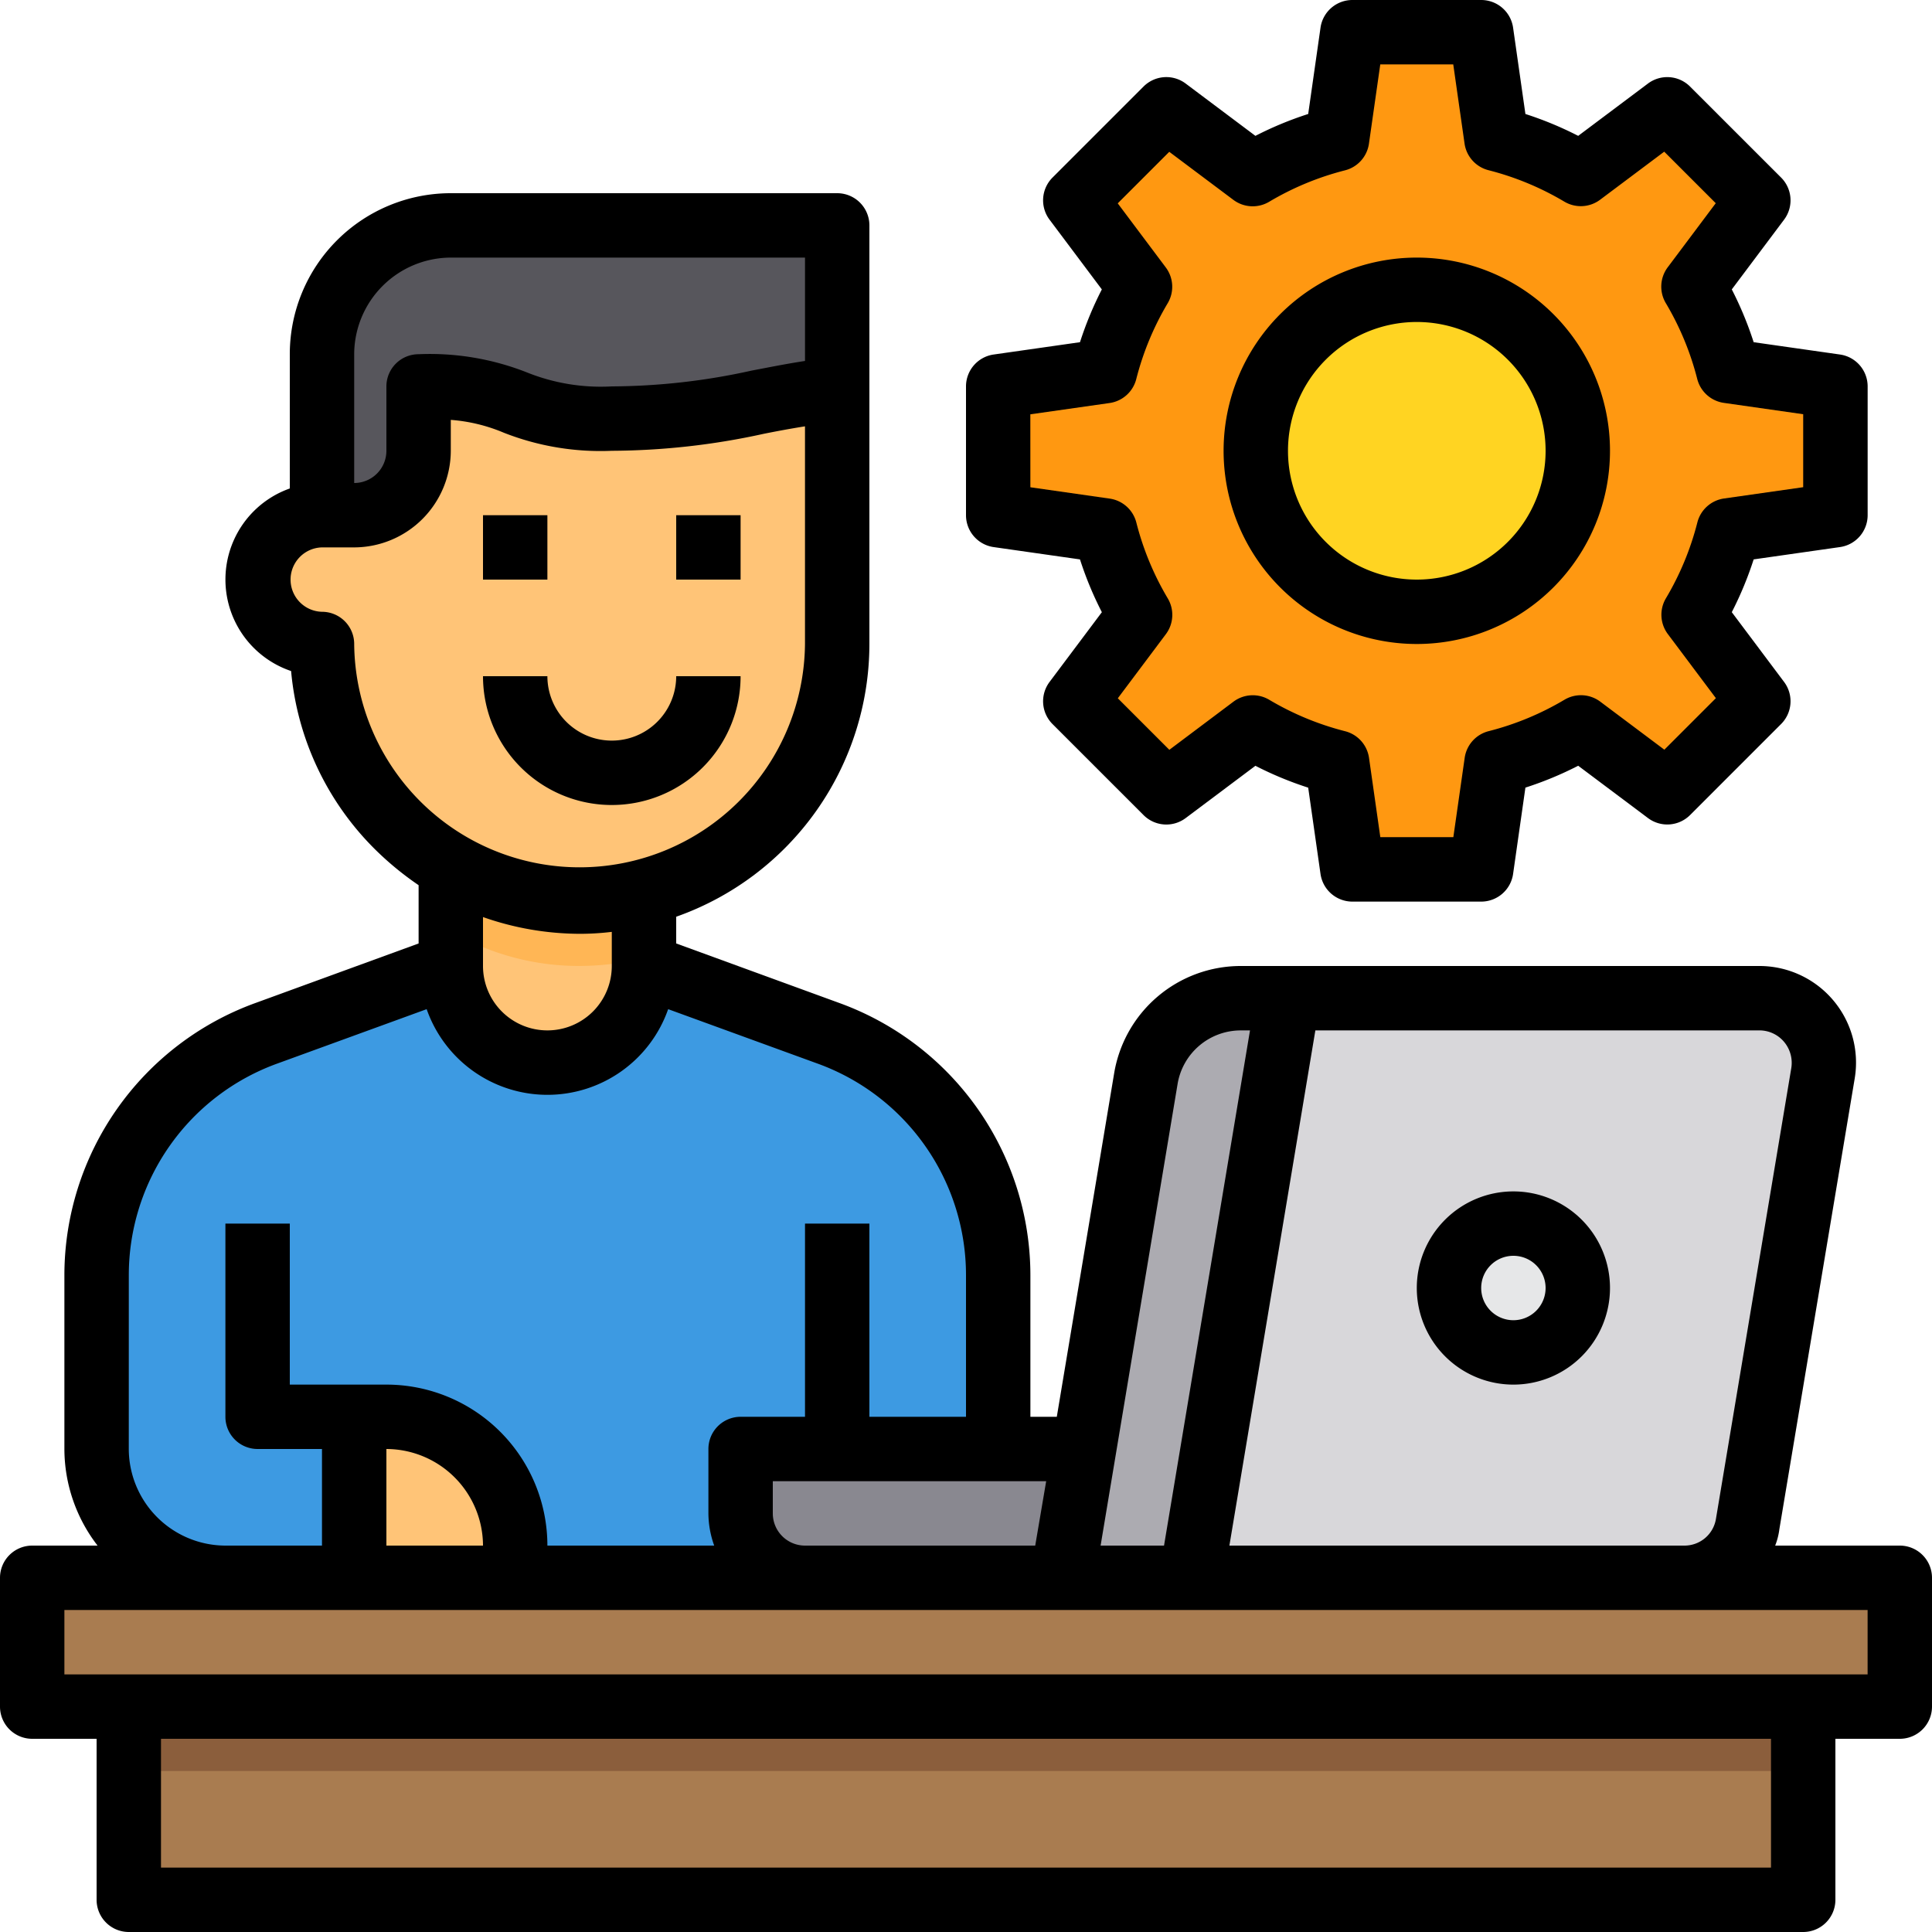 <svg xmlns="http://www.w3.org/2000/svg" width="100" height="100" viewBox="0 0 100 100"><g id="Grupo_975" data-name="Grupo 975" transform="translate(-946 -3731.988)"><g id="Management-Outsourcing-Process-Worker-Gear" transform="translate(944 3729.988)"><path id="Caminho_1066" data-name="Caminho 1066" d="M51.667,48V63.667h-40A6.667,6.667,0,0,1,5,57V48a13.293,13.293,0,0,1,8.783-12.517L23.333,32a5,5,0,1,0,10,0l9.55,3.483A13.293,13.293,0,0,1,51.667,48Z" transform="translate(2 20)" fill="#3d9ae2"></path><path id="Caminho_1067" data-name="Caminho 1067" d="M99.667,51v6.667H3V51H99.667Z" transform="translate(0.667 32.667)" fill="#a97c50"></path><path id="Caminho_1068" data-name="Caminho 1068" d="M70.8,28.783a16.333,16.333,0,0,1-1.817,4.367l3.367,4.483L67.633,42.35,63.15,38.983A16.333,16.333,0,0,1,58.783,40.8L58,46.333H51.333L50.55,40.8a16.333,16.333,0,0,1-4.367-1.817L41.7,42.35l-4.717-4.717L40.35,33.15a16.333,16.333,0,0,1-1.817-4.367L33,28V21.333l5.533-.783a16.333,16.333,0,0,1,1.817-4.367L36.983,11.7,41.7,6.983l4.483,3.367A16.333,16.333,0,0,1,50.55,8.533L51.333,3H58l.783,5.533A16.333,16.333,0,0,1,63.15,10.35l4.483-3.367L72.35,11.7l-3.367,4.483A16.333,16.333,0,0,1,70.8,20.55l5.533.783V28Z" transform="translate(20.667 0.667)" fill="#ff9811"></path><path id="Caminho_1069" data-name="Caminho 1069" d="M71.683,36.883,67.8,60.217A3.343,3.343,0,0,1,64.517,63H39l5-30H68.4a3.333,3.333,0,0,1,3.283,3.883Z" transform="translate(24.667 20.667)" fill="#d8d7da"></path><path id="Caminho_1070" data-name="Caminho 1070" d="M6,55H92.667V65H6Z" transform="translate(2.667 35.333)" fill="#a97c50"></path><ellipse id="Elipse_77" data-name="Elipse 77" cx="3.5" cy="4" rx="3.5" ry="4" transform="translate(77 65.012)" fill="#e6e7e8"></ellipse><ellipse id="Elipse_78" data-name="Elipse 78" cx="8.5" cy="9" rx="8.5" ry="9" transform="translate(67 16.012)" fill="#ffd422"></ellipse><path id="Caminho_1071" data-name="Caminho 1071" d="M46.667,33l-5,30H35l1.117-6.667L39.3,37.183A5,5,0,0,1,44.233,33Z" transform="translate(22 20.667)" fill="#acabb1"></path><path id="Caminho_1072" data-name="Caminho 1072" d="M38.333,47H25v3.333a3.343,3.343,0,0,0,3.333,3.333H41.667L42.783,47Z" transform="translate(15.333 30)" fill="#898890"></path><path id="Caminho_1073" data-name="Caminho 1073" d="M38.667,9v8.45C34.267,18.017,31.95,19,27,19c-5.55,0-4.45-1.667-10-1.667v3.333A3.343,3.343,0,0,1,13.667,24H12V15.667A6.667,6.667,0,0,1,18.667,9Z" transform="translate(6.667 4.667)" fill="#57565c"></path><path id="Caminho_1074" data-name="Caminho 1074" d="M26,30.3v3.75a5,5,0,1,1-10,0V28.92a13.085,13.085,0,0,0,6.667,1.8A13.732,13.732,0,0,0,26,30.3Z" transform="translate(9.333 17.947)" fill="#ffc477"></path><path id="Caminho_1075" data-name="Caminho 1075" d="M21.333,52.667v1.667H13V46h1.667A6.667,6.667,0,0,1,21.333,52.667Z" transform="translate(7.333 29.333)" fill="#ffc477"></path><path id="Caminho_1076" data-name="Caminho 1076" d="M26,30.3v3.333a13.732,13.732,0,0,1-3.333.417A13.085,13.085,0,0,1,16,32.253V28.92a13.085,13.085,0,0,0,6.667,1.8A13.732,13.732,0,0,0,26,30.3Z" transform="translate(9.333 17.947)" fill="#ffb655"></path><path id="Caminho_1077" data-name="Caminho 1077" d="M28.333,15.667c-5.55,0-4.45-1.667-10-1.667v3.333A3.343,3.343,0,0,1,15,20.667H13.333a3.333,3.333,0,0,0,0,6.667,13.357,13.357,0,0,0,3.9,9.434A12.625,12.625,0,0,0,20,38.867a13.085,13.085,0,0,0,6.667,1.8A13.732,13.732,0,0,0,30,40.25,13.343,13.343,0,0,0,40,27.333V14.117C35.6,14.683,33.283,15.667,28.333,15.667Z" transform="translate(5.333 8)" fill="#ffc477"></path><path id="Caminho_1078" data-name="Caminho 1078" d="M6,55H92.667v3.333H6Z" transform="translate(2.667 35.333)" fill="#8b5e3c"></path><path id="Caminho_1079" data-name="Caminho 1079" d="M100.333,78h-6.45a3.536,3.536,0,0,0,.217-.85L98,53.817A5,5,0,0,0,93.067,48H66.233a6.643,6.643,0,0,0-6.567,5.567L56.7,71.333H55.333V64A15,15,0,0,0,45.45,49.917L37,46.833V45.45A14.985,14.985,0,0,0,47,31.333V9.667A1.667,1.667,0,0,0,45.333,8h-20A8.333,8.333,0,0,0,17,16.333v6.95a5,5,0,0,0,.067,9.45A14.883,14.883,0,0,0,21.4,41.95a16.057,16.057,0,0,0,2.267,1.867v3.017l-8.45,3.083A15,15,0,0,0,5.333,64v9A8.207,8.207,0,0,0,7.05,78H3.667A1.667,1.667,0,0,0,2,79.667v6.667A1.667,1.667,0,0,0,3.667,88H7v8.333A1.667,1.667,0,0,0,8.667,98H95.333A1.667,1.667,0,0,0,97,96.333V88h3.333A1.667,1.667,0,0,0,102,86.333V79.667A1.667,1.667,0,0,0,100.333,78ZM93.067,51.333a1.667,1.667,0,0,1,1.267.583,1.69,1.69,0,0,1,.383,1.367l-3.9,23.333A1.648,1.648,0,0,1,89.183,78H65.633l4.45-26.667ZM62.95,54.117a3.315,3.315,0,0,1,3.283-2.783H66.7L62.25,78H58.967Zm-6.8,20.55L55.583,78H43.667A1.667,1.667,0,0,1,42,76.333V74.667ZM20.333,16.333a5.015,5.015,0,0,1,5-5H43.667v5.35c-.983.15-1.883.333-2.767.5A33.971,33.971,0,0,1,33.667,18a10.262,10.262,0,0,1-4.417-.733,13.69,13.69,0,0,0-5.583-.933A1.667,1.667,0,0,0,22,18v3.333A1.667,1.667,0,0,1,20.333,23Zm0,15a1.667,1.667,0,0,0-1.667-1.667,1.667,1.667,0,0,1,0-3.333h1.667a5.015,5.015,0,0,0,5-5v-1.6a8.7,8.7,0,0,1,2.75.667,13.69,13.69,0,0,0,5.583.933,37.229,37.229,0,0,0,7.883-.883c.667-.133,1.383-.267,2.117-.383V31.333a11.667,11.667,0,0,1-23.333,0Zm13.333,14.9V48A3.333,3.333,0,1,1,27,48V45.467a15.23,15.23,0,0,0,5,.867A13.77,13.77,0,0,0,33.667,46.233ZM8.667,64a11.646,11.646,0,0,1,7.682-10.949l7.735-2.817a6.622,6.622,0,0,0,12.5,0l7.733,2.817A11.647,11.647,0,0,1,52,64v7.333H47v-10H43.667v10H40.333A1.667,1.667,0,0,0,38.667,73v3.333a5,5,0,0,0,.3,1.667H30.333A8.333,8.333,0,0,0,22,69.667H17V61.333H13.667v10A1.667,1.667,0,0,0,15.333,73h3.333v5h-5a5.015,5.015,0,0,1-5-5ZM27,78H22V73a5.015,5.015,0,0,1,5,5ZM93.667,94.667H10.333V88H93.667Zm5-10H5.333V81.333H98.667Z" transform="translate(0 4)"></path><path id="Caminho_1080" data-name="Caminho 1080" d="M51,49a5,5,0,1,0-5-5A5,5,0,0,0,51,49Zm0-6.667A1.667,1.667,0,1,1,49.333,44,1.667,1.667,0,0,1,51,42.333Z" transform="translate(29.333 24.667)"></path><path id="Caminho_1081" data-name="Caminho 1081" d="M17,18h3.333v3.333H17Z" transform="translate(10 10.667)"></path><path id="Caminho_1082" data-name="Caminho 1082" d="M23,18h3.333v3.333H23Z" transform="translate(14 10.667)"></path><path id="Caminho_1083" data-name="Caminho 1083" d="M33.43,30.317l4.47.638a18.1,18.1,0,0,0,1.132,2.732L36.323,37.3a1.667,1.667,0,0,0,.155,2.177l4.713,4.713a1.667,1.667,0,0,0,2.177.155l3.612-2.708a18.1,18.1,0,0,0,2.732,1.132l.638,4.47A1.667,1.667,0,0,0,52,48.667h6.667a1.667,1.667,0,0,0,1.65-1.43l.638-4.47a18.167,18.167,0,0,0,2.732-1.132L67.3,44.343a1.667,1.667,0,0,0,2.177-.155l4.713-4.713a1.667,1.667,0,0,0,.155-2.177l-2.708-3.612a18.1,18.1,0,0,0,1.132-2.732l4.47-.638a1.667,1.667,0,0,0,1.43-1.65V22a1.667,1.667,0,0,0-1.43-1.65l-4.47-.638a18.1,18.1,0,0,0-1.132-2.732l2.708-3.612a1.667,1.667,0,0,0-.155-2.177L69.475,6.478A1.667,1.667,0,0,0,67.3,6.323L63.687,9.032A18.167,18.167,0,0,0,60.955,7.9l-.638-4.47A1.667,1.667,0,0,0,58.667,2H52a1.667,1.667,0,0,0-1.65,1.43L49.712,7.9A18.1,18.1,0,0,0,46.98,9.032L43.368,6.323a1.667,1.667,0,0,0-2.177.155l-4.713,4.713a1.667,1.667,0,0,0-.155,2.177l2.708,3.612A18.1,18.1,0,0,0,37.9,19.712l-4.47.638A1.667,1.667,0,0,0,32,22v6.667a1.667,1.667,0,0,0,1.43,1.65Zm1.9-6.872,4.105-.585a1.667,1.667,0,0,0,1.378-1.24,14.834,14.834,0,0,1,1.628-3.927,1.667,1.667,0,0,0-.1-1.85l-2.487-3.318,2.667-2.667,3.318,2.487a1.667,1.667,0,0,0,1.85.1,14.833,14.833,0,0,1,3.927-1.628,1.667,1.667,0,0,0,1.24-1.378l.587-4.107h3.777l.585,4.1a1.667,1.667,0,0,0,1.24,1.378,14.833,14.833,0,0,1,3.927,1.628,1.667,1.667,0,0,0,1.85-.1l3.318-2.487,2.667,2.667-2.487,3.318a1.667,1.667,0,0,0-.1,1.85,14.833,14.833,0,0,1,1.628,3.927,1.667,1.667,0,0,0,1.378,1.24l4.107.587v3.777l-4.1.585a1.667,1.667,0,0,0-1.378,1.24,14.834,14.834,0,0,1-1.628,3.927,1.667,1.667,0,0,0,.1,1.85l2.487,3.318-2.667,2.667-3.318-2.487a1.667,1.667,0,0,0-1.85-.1,14.834,14.834,0,0,1-3.927,1.628,1.667,1.667,0,0,0-1.24,1.378l-.587,4.107H53.445l-.585-4.105a1.667,1.667,0,0,0-1.24-1.378,14.833,14.833,0,0,1-3.927-1.628,1.667,1.667,0,0,0-1.85.1L42.525,40.81l-2.667-2.667,2.487-3.318a1.667,1.667,0,0,0,.1-1.85,14.833,14.833,0,0,1-1.628-3.927,1.667,1.667,0,0,0-1.378-1.24l-4.107-.587Z" transform="translate(20 0)"></path><path id="Caminho_1084" data-name="Caminho 1084" d="M50,30A10,10,0,1,0,40,20,10,10,0,0,0,50,30Zm0-16.667A6.667,6.667,0,1,1,43.333,20,6.667,6.667,0,0,1,50,13.333Z" transform="translate(25.333 5.333)"></path><path id="Caminho_1085" data-name="Caminho 1085" d="M23.667,29.667A6.667,6.667,0,0,0,30.333,23H27a3.333,3.333,0,0,1-6.667,0H17A6.667,6.667,0,0,0,23.667,29.667Z" transform="translate(10 14)"></path></g><rect id="Ret&#xE2;ngulo_286" data-name="Ret&#xE2;ngulo 286" width="100" height="100" transform="translate(946 3731.988)" fill="#fff" opacity="0"></rect></g></svg>